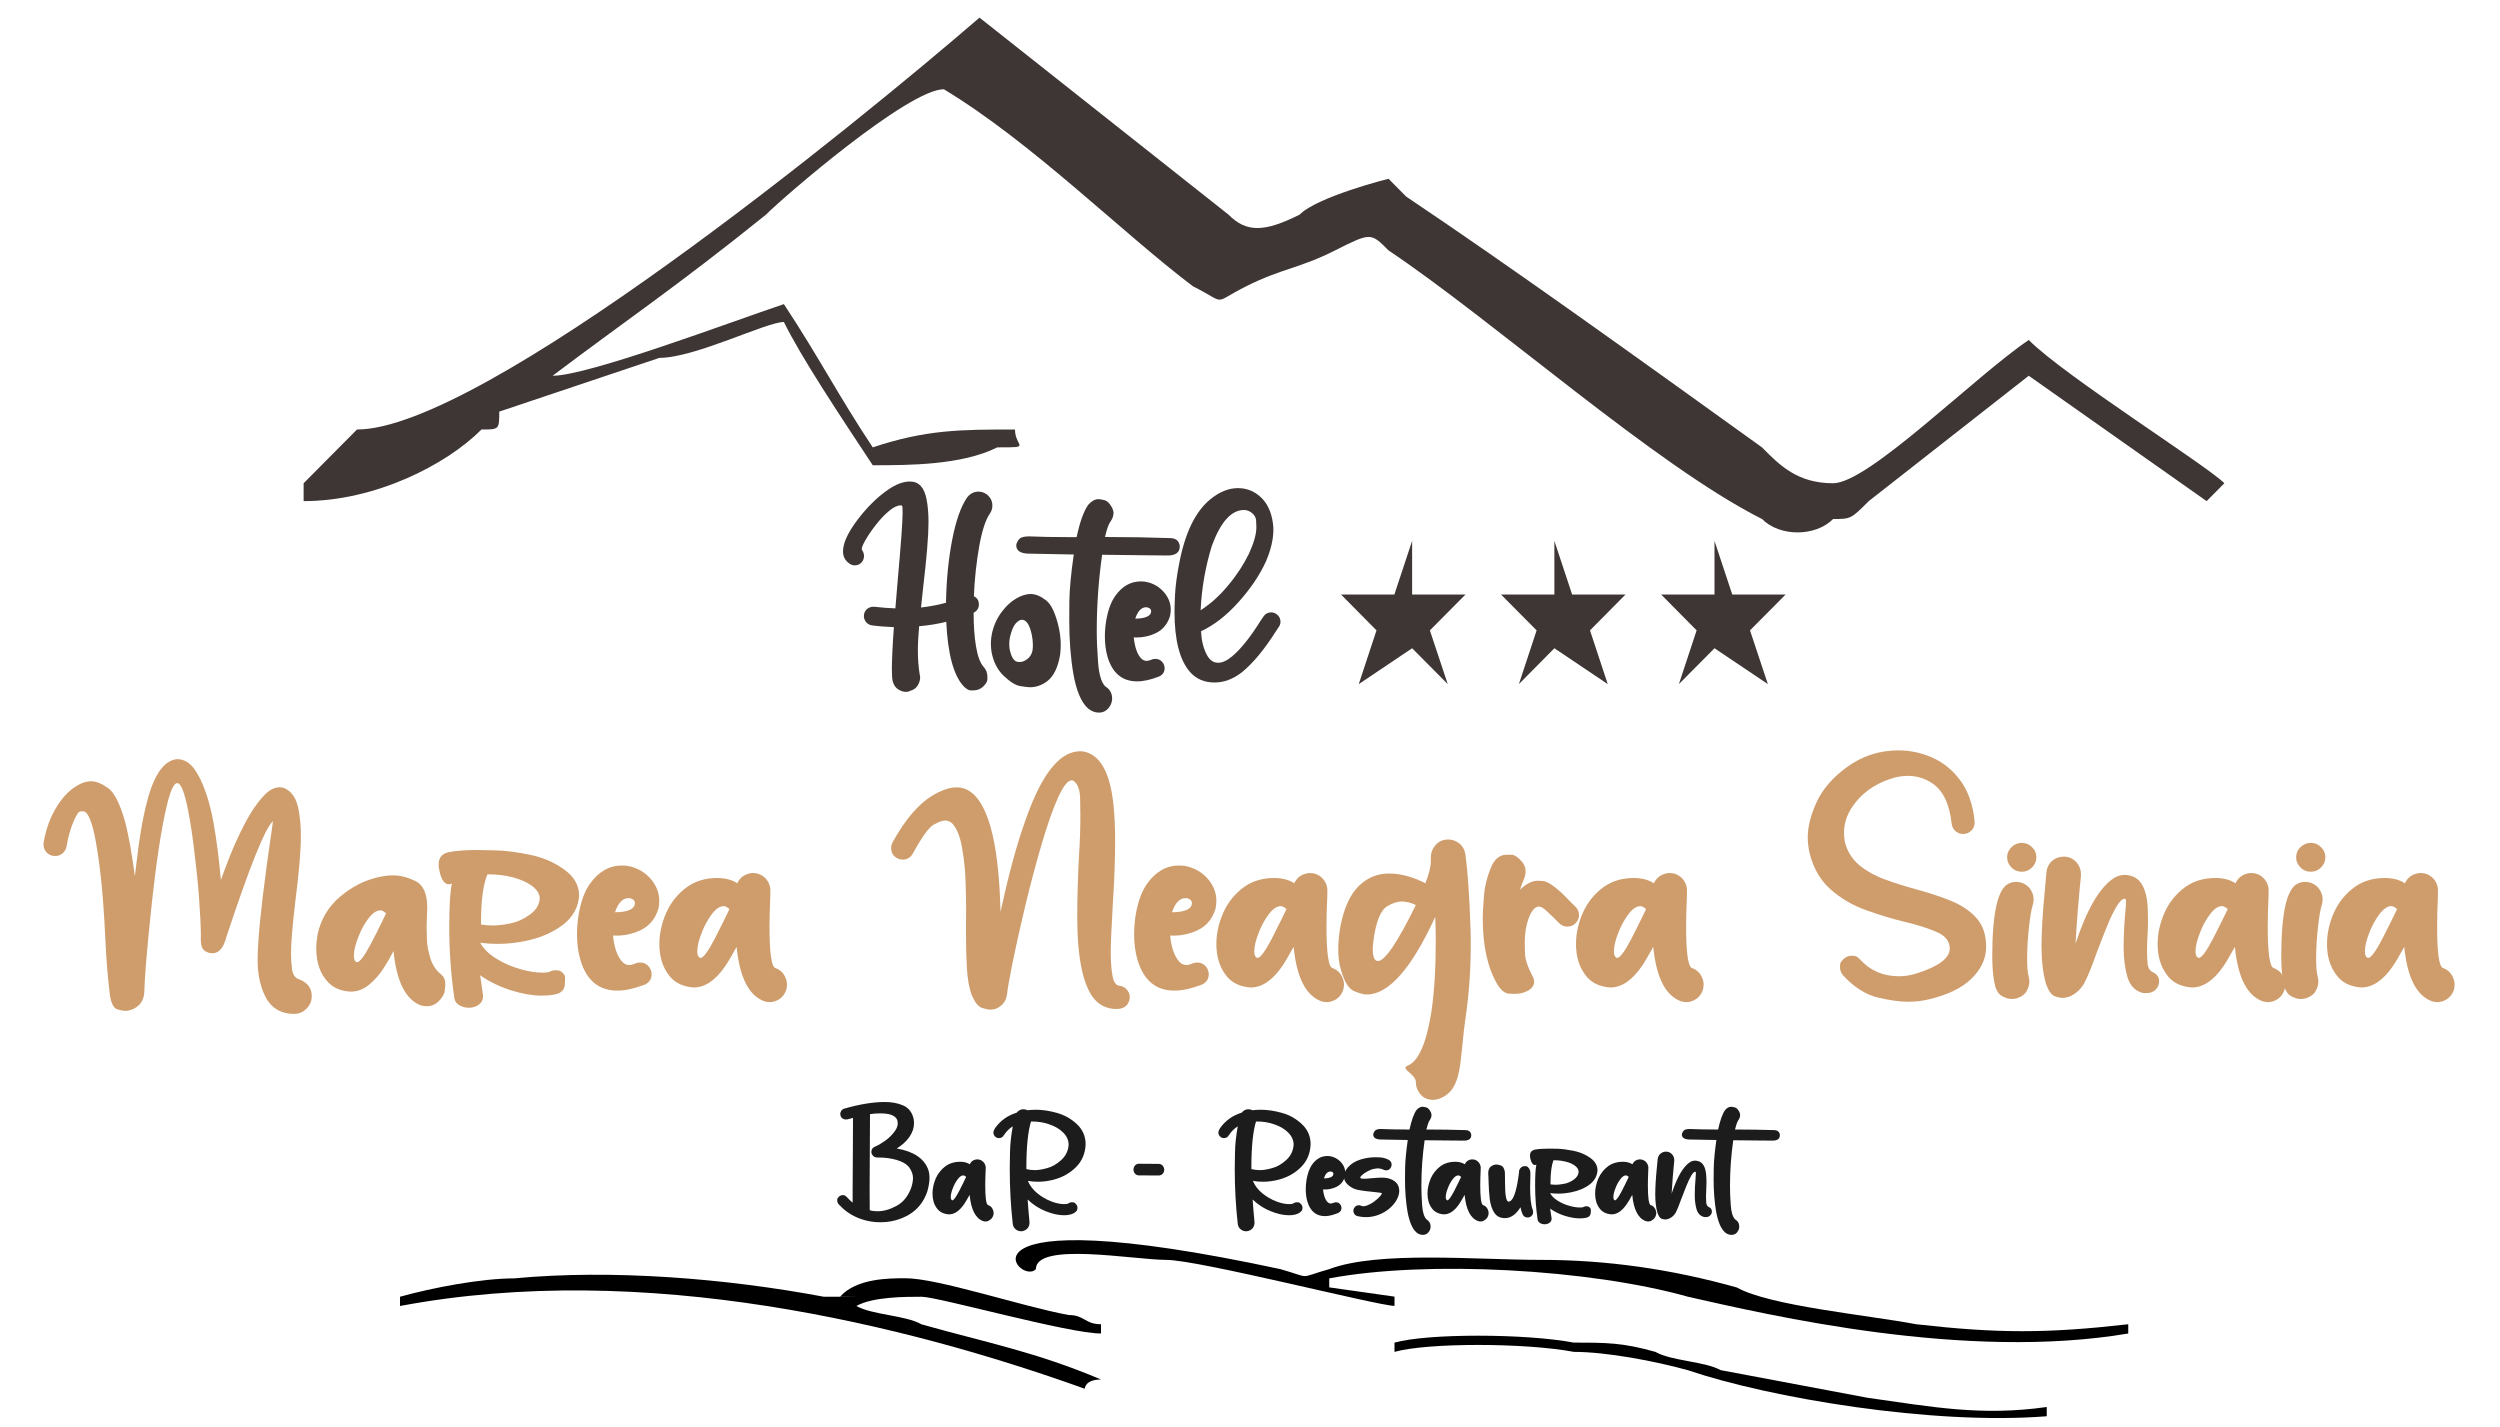 <?xml version="1.0" encoding="UTF-8"?> <svg xmlns="http://www.w3.org/2000/svg" xmlns:xlink="http://www.w3.org/1999/xlink" version="1.1" id="Layer_1" x="0px" y="0px" viewBox="0 0 2000 1141.9" xml:space="preserve"> <g> <g> <path fill="#3E3634" d="M724.8,553.5c-1.9,0-4-0.6-6.1-1.9c-2.1-1.2-3.6-3.4-4.5-6.4c-0.5-1.9-0.7-5.1-0.7-9.7 c0-7.3,0.5-18.6,1.6-33.8c-5.5-0.2-11.3-0.6-17.5-1.4c-2.1-0.3-3.7-1.3-4.9-2.8c-1-1.4-1.6-2.9-1.6-4.6c0-2.4,0.9-4.4,2.8-5.9 c1.4-1,2.9-1.6,4.6-1.6h0.9c5.9,0.7,11.6,1.1,16.9,1.3l2-23.9c2.5-28.1,3.8-45.8,3.8-53c0-3.2-0.2-5-0.6-5.4l-1.1-0.1 c-2.5,0-5.6,1.5-9.1,4.4c-3.6,3-7.1,6.7-10.7,11.3c-3.6,4.6-6.4,8.8-8.6,12.7c-1.7,3.1-2.6,5.2-2.6,6.5c0,0.3,0.1,0.6,0.2,0.8 c1.1,1.5,1.6,3.1,1.6,4.7c0,1.3-0.3,2.6-1,4c-1.6,2.4-3.7,3.6-6.5,3.6c-1.2,0-2.5-0.4-3.8-1.2c-3.7-2.4-5.5-5.7-5.5-10 c0-7.7,5.2-17.7,15.5-30.2c6.2-7.5,13-13.9,20.5-19.1c6.3-4.4,12.2-6.6,17.6-6.6c7.1,0,11.5,4.8,13.3,14.5c1,5.2,1.5,11.2,1.5,18 c0,10.7-1.4,27.9-4.2,51.6l-1.8,16.7l3.8-0.5c5.7-0.8,11.1-1.9,16.2-3.3c0.3-17.8,1.9-34.5,4.9-50.1c3-15.7,7.1-27.1,12.1-34.3 c2.5-3,5.4-4.5,8.9-4.5c2.4,0,4.6,0.7,6.7,2.2c3,2.4,4.5,5.4,4.5,9c0,2.3-0.7,4.6-2.2,6.7c-3.3,4.8-6.1,13.4-8.3,25.7 c-2.2,12.3-3.7,25.7-4.3,40.1c2.7,1.3,4,3.5,4,6.6c0,2.9-1.4,5.1-4.2,6.6c0,10.2,0.6,19.1,1.9,26.9c1.3,7.8,3.3,13.2,6,16.3 c2.1,2.3,3.1,4.9,3.1,7.7c0,0.1,0,1,0,2.5c0,1.5-1.1,3.4-3.3,5.6c-2.3,2.1-4.8,3.1-7.7,3.1c-0.1,0-1,0-2.5,0 c-1.5,0-3.4-1.2-5.6-3.4c-8-8.7-12.6-25.9-13.8-51.5c-6,1.6-13.3,2.8-21.7,3.6c-0.6,7-1,13.5-1,19.4c0,7,0.5,13.2,1.4,18.8 c0.3,1,0.4,2,0.4,2.9c0,2-0.6,4-1.9,6.2s-3.4,3.7-6.4,4.5C726.7,553.4,725.7,553.5,724.8,553.5z"></path> <path fill="#3E3634" d="M824,549.8c-1.3,0-3.9-0.3-7.7-0.9c-3.8-0.6-8.3-3.4-13.4-8.3c-5.1-4.9-8.3-11.4-9.7-19.2 c-0.3-2.1-0.5-4.3-0.5-6.3c0-3.1,0.4-6.3,1.1-9.4c1.7-7.1,5-13.4,9.7-18.8c4.7-5.5,10-9.1,15.8-10.9c1.7-0.5,3.5-0.8,5.2-0.8 c3.9,0,8,1.7,12.4,5.1s7.8,11.1,10.4,22.9c0.8,4.2,1.3,8.5,1.3,12.7c0,2.7-0.2,5.3-0.5,7.9c-1.7,10.2-5.2,17.3-10.5,21.3 C833.4,548.2,828.8,549.8,824,549.8z M816,529.6c1.8,0,3.8-0.8,5.9-2.4c2.1-1.6,3.5-3.9,4.1-6.7c0.2-1.5,0.3-3,0.3-4.6 c0-2.7-0.3-5.4-0.9-8.2c-1.7-7.9-4.3-11.9-7.9-11.9c-1.4,0-3,0.9-4.8,2.8c-1.8,1.9-3.3,5.4-4.6,10.5c-0.5,2.1-0.7,4.1-0.7,6.2 c0,1.3,0.1,2.6,0.3,3.9c1.1,5.7,3,9.1,5.6,10.1C814.3,529.5,815.1,529.6,816,529.6z"></path> <path fill="#3E3634" d="M879.1,570.1c-3,0-5.8-1.1-8.5-3.2c-5.5-4.8-9.5-14.1-11.9-27.8c-2.2-12.7-3.3-26.9-3.3-42.7 c0-1.2,0-6.5,0.1-15.8c0.1-9.3,1.3-21.6,3.5-37l-36.7-0.7c-6.2-0.3-9.3-2.5-9.3-6.6c0-1.3,0.7-2.8,2-4.6s4.1-2.6,8.1-2.6 c9.1,0.4,19.9,0.6,32.7,0.6h5.5c2.6-12.2,5.7-20.9,9.4-26c2.6-2.9,5.3-4.4,8.2-4.4c0.8,0,2.3,0.3,4.6,0.8c2.3,0.6,4.3,2.6,6.2,6.1 c0.7,1.4,1.1,2.8,1.1,4.2c0,2.2-0.8,4.6-2.5,7c-1.5,2-2.9,6.1-4.3,12.2c18.5,0,36.1,0.3,53,0.9c3.1,0.3,5.1,1.5,6.1,3.8 c0.5,1,0.7,1.9,0.7,2.8c0,4.7-3,7.1-9.1,7.3c-3.8,0-10.5-0.1-20.2-0.2c-9.7-0.1-20.7-0.3-32.8-0.4c-2.8,19.8-4.3,40.1-4.3,60.9 c0,7.7,0.4,16.3,1.1,25.6c0.7,9.3,2.6,15.6,5.6,18.7c3.7,2.3,5.6,5.5,5.6,9.8c0,1.7-0.4,3.4-1.2,5.1 C886.3,568.1,883.1,570.1,879.1,570.1z"></path> <path fill="#3E3634" d="M909.7,545.1c-11.8,0-19.7-6.5-23.6-19.4c-1.5-5.1-2.2-10.6-2.2-16.5c0-3.9,0.3-8,1-12.3 c1.4-8.5,3.8-15.2,7.2-20c5.5-7.9,12.4-11.8,20.7-11.8c1,0,2,0.1,3,0.2c6.8,1.1,12.2,4.3,16.3,9.6c3,3.9,4.5,8.2,4.5,12.8 c0,1.7-0.2,3.4-0.6,5.2c-2,6.4-5.8,10.9-11.3,13.6c-4.8,2.3-10.1,3.5-15.6,3.5l-2.1-0.1c0.8,7.7,2.7,13.3,5.8,16.7 c1.3,1.4,2.8,2.1,4.5,2.1c1.1,0,2.3-0.3,3.5-0.8c1.2-0.6,2.4-0.8,3.4-0.8c3,0,5.2,1.4,6.7,4.1c0.5,1.1,0.8,2.2,0.8,3.3 c0,3-1.4,5.2-4.2,6.6C920.7,543.8,914.8,545.1,909.7,545.1z M908.2,494.9c4.3,0,7.6-0.6,9.9-1.8c1.9-1,2.8-2.3,2.8-4.1 c0-1-0.4-1.8-1.2-2.3s-1.7-0.9-2.8-0.9C913.1,485.8,910.2,488.9,908.2,494.9z"></path> <path fill="#3E3634" d="M971.6,546c-8.1,0-14.6-2.8-19.5-8.3c-8.3-9.4-12.5-25.5-12.5-48.2c0-2.1,0.1-6.5,0.4-13.2 c0.3-6.6,1.3-14.9,3.2-24.7c4.6-24.8,12.9-42.2,25-52.1c7.3-6,14.7-9,22.1-9c7.2,0,13.3,2.5,18.5,7.4c5.1,4.9,8.3,11.7,9.5,20.5 c0.3,1.7,0.4,3.5,0.4,5.3c0,7.5-1.9,15.9-5.8,25.1c-5.1,11.3-12.5,22.2-22.1,32.9c-9.6,10.7-19.6,18.5-30,23.3 c0.4,7.4,1.9,13.7,4.7,18.9c2.2,4.2,5.2,6.3,9,6.3c3.4,0,7.1-1.7,11.3-5.2c6.9-5.8,14.5-15.3,22.8-28.6l2.2-3.2 c1.4-2.2,3.5-3.3,6.2-3.3c1.4,0,2.7,0.4,4.1,1.3c2.2,1.6,3.3,3.6,3.3,6.3c0,1.4-0.5,2.8-1.4,4.1l-2,3 c-9.6,15.2-18.9,26.3-27.7,33.4C986.3,543.3,979.2,546,971.6,546z M960.5,488.2c7.9-5.1,15.3-11.7,22.1-20 c6.9-8.2,12.3-16.6,16.5-25.1c4-8.7,6-15.8,6-21.4c0-0.3-0.1-2-0.2-5c-0.1-3-1.8-5.5-4.9-7.4c-1.5-0.8-3.1-1.3-4.8-1.3 c-10.1,0-18.7,9.5-25.7,28.6C964.3,453.4,961.3,470.6,960.5,488.2z"></path> </g> <polygon fill="#3E3634" points="1129.7,432.7 1129.7,475.6 1172.4,475.6 1143.9,504.3 1158.2,547.3 1129.7,518.6 1087,547.3 1101.2,504.3 1072.8,475.6 1115.5,475.6 "></polygon> <polygon fill="#3E3634" points="1243.5,432.7 1257.7,475.6 1300.4,475.6 1272,504.3 1286.2,547.3 1243.5,518.6 1215.1,547.3 1229.3,504.3 1200.8,475.6 1243.5,475.6 "></polygon> <polygon fill="#3E3634" points="1371.6,432.7 1385.8,475.6 1428.5,475.6 1400,504.3 1414.3,547.3 1371.6,518.6 1343.1,547.3 1357.3,504.3 1328.9,475.6 1371.6,475.6 "></polygon> </g> <g> <path fill="#CF9D6C" d="M235.4,811.1c-11.6,0-19.6-5.4-24.2-16.1c-3.4-7.7-5.1-16.7-5.1-27c0-14.5,2.4-39.7,7.3-75.7l5-35.4 c-6.3,5.6-18.7,36.4-37.2,92.4c-2.3,8.9-6,13.3-11.2,13.3c-0.7,0-1.5-0.1-2.4-0.2c-3.5-1-5.5-2.7-6.2-5.2c-0.6-1.9-0.8-3.9-0.8-6.2 l0.1-2.3c0-6.3-0.5-17.2-1.6-32.5c-0.7-9.6-2.1-22.5-4.1-38.8c-1.2-10-2.7-19.8-4.6-29.4c-2.8-14.3-5.7-21.5-8.6-21.5 c-2.6,0-5.3,5.5-8,16.6c-4.6,18.5-8.9,46.8-12.9,84.8c-3.4,32.1-5.2,54.2-5.5,66.3c-0.3,5-2.5,9-6.5,11.7c-2.9,1.9-5.9,2.8-8.8,2.8 c-1.3,0-3.4-0.4-6.2-1.2c-2.8-0.8-4.8-4.4-5.9-10.9c-1.7-13.5-3-29-3.8-46.5c-1.6-35.6-4.6-63.8-9.1-84.6 c-2.7-10.9-5.5-16.4-8.4-16.4h-2.3c-1.5,0-3.5,3-5.9,8.9c-2.4,5.9-4.2,12.3-5.2,19c-0.5,2.6-1.7,4.6-3.8,6.1 c-1.5,1.1-3.3,1.7-5.2,1.7c-3.4,0-6-1.3-7.8-3.8c-1.1-1.6-1.7-3.5-1.7-5.5l0.1-1.5c1.9-11.1,5.5-20.8,10.9-29.3 c5.4-8.5,11.5-14.3,18.5-17.6c2.9-1.4,5.8-2.1,8.6-2.1c3.9,0,8.4,1.8,13.5,5.4c5.1,3.6,9.8,12.9,13.9,27.8 c2.7,10.6,5.2,24.8,7.6,42.7l1-8.3c2.3-20.8,5.2-38.1,8.9-52c5.6-21.3,13.6-32.4,24-33.3c5.5,0.1,10.1,2.8,13.9,8.2 c6.6,9.5,11.7,23.9,15.2,43.1c2.4,13.8,4.4,29,5.8,45.4c1.5-4.3,3.9-10.7,7.3-19.3s7.4-17.3,12.1-26.3c4.7-9,9.7-16.3,15-21.9 c4.2-4.5,8.4-6.7,12.6-6.7c1,0,2.1,0.2,3.3,0.5c6.2,2.4,10.2,8.3,11.9,17.6c1.2,6.2,1.8,13.2,1.8,21c0,11.8-1.5,29.1-4.4,51.9 c-2.3,19.7-3.5,33.7-3.5,42.1c0,3.7,0.3,7.8,0.8,12.3c0.6,4.4,2.4,7.2,5.6,8.2c6.8,2.6,10.2,7.1,10.2,13.5c0,3.9-1.4,7.2-4.1,9.9 C242.5,809.7,239.2,811.1,235.4,811.1z"></path> <path fill="#CF9D6C" d="M341.6,805c-1.5,0-3-0.2-4.7-0.6c-12.4-4.6-19.7-19.2-22.1-43.6c-2.2,4.4-4.9,9.1-8.2,14.2 c-3.3,5-7.2,9.4-11.5,12.9c-4.4,3.6-9.3,5.4-14.7,5.4c-7.5-0.4-13.5-2.9-17.8-7.4c-6.4-6.6-9.6-15.7-9.6-27.2 c0-3.7,0.4-7.4,1.1-11.4c2.7-12.1,8.7-22.1,17.9-29.9c9.2-7.8,19.2-13,30-15.5c4.4-1.1,8.6-1.6,12.6-1.6c5.6,0,11.5,1.5,17.7,4.5 c6.2,3,9.4,9.9,9.5,20.7c-0.2,4.7-0.4,9.8-0.5,15.3c0,2.4,0.1,5.9,0.2,10.4c0.1,4.5,1,9.5,2.7,15.1c1.7,5.6,4.6,10.1,8.9,13.4 c2.1,1.8,3.2,4.4,3.2,7.7c0,0.8-0.2,2.6-0.5,5.3s-2.2,5.7-5.5,9C347.8,803.8,344.9,805,341.6,805z M285.7,769.8 c0.9,0,2.2-1.1,4-3.3c3-3.5,9-14.6,17.9-33.2l1.3-2.7l-1.1-0.7c-1.2-1.1-2.3-1.6-3.4-1.6c-3.3,0-6.6,2.3-9.9,6.8 c-2.9,3.9-5.4,8.4-7.4,13.4c-2.7,6.5-4,11.9-4,16.1C283.1,767.7,284,769.4,285.7,769.8z M376.1,806.2h-1.2c-2.7,0-5.1-0.7-7.4-2 c-2.3-1.3-3.6-3.2-4-5.7c-2.7-18.3-4.1-37.2-4.1-56.8c0-17.1,0.7-28.7,2.1-34.9c-0.9,0.4-1.7,0.6-2.5,0.6c-3.4,0-5.9-3.5-7.4-10.5 c-0.5-2-0.7-3.7-0.7-5.4c0-5.4,2.7-8.6,8.2-9.8c5.5-1.1,13.1-1.7,22.9-1.7c2.2,0,7.2,0.1,14.9,0.3c7.8,0.2,16.8,1.4,27,3.5 c10.3,2.1,19.4,6,27.3,11.7c8,5.7,12,12.6,12.1,20.9c-0.6,9.5-5,17.4-13.2,23.6c-8.2,6.2-18.3,10.5-30.4,12.9 c-7.3,1.5-14.5,2.2-21.7,2.2c-4.6,0-9.2-0.3-13.8-0.9c2.5,4.7,6.7,8.9,12.7,12.6c5.9,3.7,12.5,6.6,19.7,8.6 c6.3,1.8,12.1,2.7,17.5,2.7c2.7,0,4.6-0.2,5.6-0.7c1.5-0.8,3-1.2,4.6-1.2c0.4,0,1.2,0.1,2.4,0.2c1.2,0.1,2.4,0.8,3.6,2 c1.2,1.2,1.8,2.4,1.8,3.7c0,0.2-0.1,1.9-0.2,5.1c-0.1,3.1-1.5,5.5-4.1,7c-2.6,1.5-7.5,2.3-14.6,2.3c-7.2,0-15.3-1.4-24.2-4.2 c-9-2.8-17.3-6.8-24.9-12.1l2.4,16.4c0,2.7-0.9,4.9-2.7,6.5C381.8,804.9,379.3,805.9,376.1,806.2z M394.2,740.4 c3.7,0,8.3-0.5,13.8-1.6s10.7-3.4,15.6-6.9c5-3.5,7.7-7.8,8.2-12.8c0-3.8-2-7.2-6.1-10.3c-4-3-9.3-5.3-15.6-7 c-6.1-1.5-12.3-2.3-18.7-2.3h-1.5c-3.4,8.3-5.1,21.1-5.1,38.5v1.6C387.9,740.1,391,740.4,394.2,740.4z"></path> <path fill="#CF9D6C" d="M493.9,792.5c-14.8,0-24.6-8.1-29.5-24.3c-1.9-6.3-2.8-13.2-2.8-20.6c0-4.9,0.4-10,1.2-15.4 c1.8-10.7,4.8-19,9-25c6.9-9.8,15.5-14.8,25.8-14.8c1.3,0,2.5,0.1,3.8,0.2c8.5,1.4,15.3,5.4,20.4,12c3.7,4.9,5.6,10.2,5.6,16 c0,2.1-0.2,4.3-0.7,6.5c-2.5,8-7.2,13.6-14.1,17c-6.1,2.9-12.6,4.4-19.5,4.4l-2.7-0.1c1,9.7,3.4,16.6,7.3,20.9 c1.6,1.8,3.5,2.7,5.6,2.7c1.4,0,2.8-0.3,4.4-1c1.5-0.7,2.9-1,4.2-1c3.7,0,6.5,1.7,8.4,5.1c0.6,1.4,1,2.8,1,4.2 c0,3.7-1.7,6.5-5.2,8.3C507.7,790.8,500.3,792.5,493.9,792.5z M492,729.8c5.3,0,9.5-0.7,12.4-2.2c2.3-1.2,3.5-2.9,3.5-5.1 c0-1.2-0.5-2.2-1.5-2.9c-1-0.7-2.1-1.1-3.5-1.1C498.2,718.4,494.6,722.2,492,729.8z"></path> <path fill="#CF9D6C" d="M615.9,801.7c-1.5,0-3-0.2-4.5-0.7c-12.4-4.6-19.7-19.1-22.1-43.5c-4,7.2-7,12.4-9.1,15.4 c-7.8,11.4-16.3,17.1-25.3,17.1c-9.1-0.7-15.8-4.1-20.2-10.4c-4.8-6.5-7.2-14.6-7.2-24.3c0-8.4,1.8-16.8,5.5-25.1 c3.7-8.4,9.3-15.3,16.9-20.8c6.6-4.6,14.5-7,23.8-7c6.5,0,11.8,1.4,16.1,4.2c2.3-4.9,6.3-7.6,12-8.2h0.4c3.7,0,6.9,1.2,9.6,3.7 c2.7,2.5,4.2,5.7,4.5,9.6l-0.1,6.2c-0.4,8.6-0.6,16.5-0.6,23.6c0,20.3,1.5,31.2,4.4,32.8c3.7,1.3,6.4,3.6,8,7c1,2,1.6,4.2,1.6,6.3 c0,1.4-0.2,2.8-0.6,4.3c-1.3,3.7-3.6,6.5-6.9,8.2C620.1,801.1,618,801.7,615.9,801.7z M560.3,766.4c2.3,0,6.1-5.1,11.5-15.4 c6.1-12,10-19.9,11.8-23.8c-0.4-0.2-0.7-0.5-1-0.7c-1.4-1.1-2.6-1.6-3.6-1.6c-3.2,0-6.5,2.3-9.8,6.8c-2.9,3.9-5.4,8.4-7.4,13.4 c-2.7,6.5-4,11.9-4,16.1c0,2.6,0.7,4.3,2.1,5L560.3,766.4z"></path> <path fill="#CF9D6C" d="M792.4,807.7c-1.5,0-3.7-0.4-6.6-1.3c-3-0.9-5.7-4.2-8.2-9.8c-2.3-5.9-3.6-13.3-4.1-22.5 c-0.5-8-0.7-16.7-0.7-26.1v-11.2l0.1-8.3c0-5.8-0.1-13.1-0.4-22c-0.2-8.9-1.1-18-2.7-27.3c-1.5-9.4-4.1-16-7.6-20 c-1.7-1.9-3.8-2.8-6.2-2.8c-2,0-5,1.1-9,3.3c-4,2.2-9.5,9.9-16.7,23.1c-1.9,3.3-4.6,4.9-8.1,4.9c-1.5,0-3-0.4-4.5-1.1 c-3.2-1.9-4.8-4.6-4.8-8.3c0-1.5,0.4-2.9,1.1-4.4c10-18,20.4-30.3,31.2-37c7.5-4.6,14.2-7,20-7c2.5,0,4.8,0.4,7,1.2 c17.4,7.2,26.8,39.9,28.2,98.3l1.7-7.4c6.5-29.5,13.7-54.6,21.7-75.1c11.9-30.6,25.3-45.9,40.4-45.9h1.3 c14.1,1.8,22.5,16.1,25.3,43c0.9,9.1,1.3,18.7,1.3,28.8c0,14.5-0.6,31.7-1.9,51.5c-1.1,18.5-1.6,30.9-1.6,37.4 c0,7.1,0.4,13.2,1.3,18.4c0.8,5.2,2.7,8.1,5.5,8.5c2.3,0.2,4.2,1.1,5.7,2.7c1.8,1.9,2.7,4,2.7,6.3c0,2.4-0.8,4.6-2.3,6.5 c-1.9,2-4.6,3.1-8.1,3.1c-8.5,0-15.1-3.5-19.8-10.4c-7.8-11.6-11.8-32.6-11.8-62.7c0-14.2,0.4-30.1,1.3-47.5 c0.8-12.8,1.2-24,1.2-33.8c0-2.4-0.1-7.1-0.2-13.9s-1.8-11.6-5.2-14.2c-0.6-0.2-1.1-0.4-1.6-0.4c-3.1,0-6.6,4.5-10.7,13.4 c-4.1,9-8.5,21.4-13.2,37.4c-4.7,16-9.1,32.5-13.2,49.6c-4.1,17.1-7.4,32.1-10.1,45.2c-2.6,13-4.1,21.4-4.4,25 c-0.6,5-2.8,8.5-6.4,10.7C797.3,807,794.9,807.7,792.4,807.7z"></path> <path fill="#CF9D6C" d="M939.6,792.5c-14.8,0-24.6-8.1-29.5-24.3c-1.9-6.3-2.8-13.2-2.8-20.6c0-4.9,0.4-10,1.2-15.4 c1.8-10.7,4.8-19,9-25c6.9-9.8,15.5-14.8,25.8-14.8c1.3,0,2.5,0.1,3.8,0.2c8.5,1.4,15.3,5.4,20.4,12c3.7,4.9,5.6,10.2,5.6,16 c0,2.1-0.2,4.3-0.7,6.5c-2.5,8-7.2,13.6-14.1,17c-6.1,2.9-12.6,4.4-19.5,4.4l-2.7-0.1c1,9.7,3.4,16.6,7.3,20.9 c1.6,1.8,3.5,2.7,5.6,2.7c1.4,0,2.8-0.3,4.4-1c1.5-0.7,2.9-1,4.2-1c3.7,0,6.5,1.7,8.4,5.1c0.6,1.4,1,2.8,1,4.2 c0,3.7-1.7,6.5-5.2,8.3C953.3,790.8,946,792.5,939.6,792.5z M937.6,729.8c5.3,0,9.5-0.7,12.4-2.2c2.3-1.2,3.5-2.9,3.5-5.1 c0-1.2-0.5-2.2-1.5-2.9s-2.1-1.1-3.5-1.1C943.9,718.4,940.2,722.2,937.6,729.8z"></path> <path fill="#CF9D6C" d="M1061.5,801.7c-1.5,0-3-0.2-4.5-0.7c-12.4-4.6-19.7-19.1-22.1-43.5c-4,7.2-7,12.4-9.1,15.4 c-7.8,11.4-16.3,17.1-25.3,17.1c-9.1-0.7-15.8-4.1-20.2-10.4c-4.8-6.5-7.2-14.6-7.2-24.3c0-8.4,1.8-16.8,5.5-25.1 c3.7-8.4,9.3-15.3,16.9-20.8c6.6-4.6,14.5-7,23.8-7c6.5,0,11.8,1.4,16.1,4.2c2.3-4.9,6.3-7.6,12-8.2h0.4c3.7,0,6.9,1.2,9.6,3.7 c2.7,2.5,4.2,5.7,4.5,9.6l-0.1,6.2c-0.4,8.6-0.6,16.5-0.6,23.6c0,20.3,1.5,31.2,4.4,32.8c3.7,1.3,6.4,3.6,8,7c1,2,1.6,4.2,1.6,6.3 c0,1.4-0.2,2.8-0.6,4.3c-1.3,3.7-3.6,6.5-6.9,8.2C1065.7,801.1,1063.6,801.7,1061.5,801.7z M1005.9,766.4c2.3,0,6.1-5.1,11.5-15.4 c6.1-12,10-19.9,11.8-23.8c-0.4-0.2-0.7-0.5-1-0.7c-1.4-1.1-2.6-1.6-3.6-1.6c-3.2,0-6.5,2.3-9.8,6.8c-2.9,3.9-5.4,8.4-7.4,13.4 c-2.7,6.5-4,11.9-4,16.1c0,2.6,0.7,4.3,2.1,5L1005.9,766.4z"></path> <path fill="#CF9D6C" d="M1146.5,879.9c-6.2,0-10.5-3.1-13-9.3c-0.6-1.7-0.8-3.3-0.8-4.9c0-6.4-12.9-10.8-6.7-13.1 c8.8-3.5,15.2-18.1,19.2-43.7c2.3-16,3.4-34.3,3.4-54.9c0-6.9-0.1-13.8-0.4-20.5c-19,41.4-37.3,62.1-54.8,62.1 c-2.4,0-5.8-0.9-10.1-2.7c-4.3-1.8-7.8-7.4-10.5-16.8c-1.5-4.9-2.2-10.4-2.2-16.6c0-5.9,0.6-12.3,1.9-19.3 c2.9-14.4,7.8-24.9,14.6-31.5c6.8-6.6,14.9-9.9,24.1-9.9s18.9,2.6,29.1,7.8c2.9-7.4,4.4-13.4,4.4-18.1v-2.8c0-3.3,1-6.3,3.2-9 c2.6-3.4,6.2-5.1,10.8-5.1c3.2,0,6.1,1.1,8.8,3.2c2.7,2.2,4.3,5.2,4.9,9.1c1.9,14.7,3.2,34.2,4,58.5c0.2,4.5,0.2,8.9,0.2,13.3 c0,19.5-1.3,38.7-4,57.5c-5.4,36.4-1.8,58.3-21.2,65.8C1149.8,879.6,1148.1,879.9,1146.5,879.9z M1102.4,768.8 c5.5,0,15.6-14.9,30.3-44.8c-4.1-1.9-7.9-2.8-11.4-2.8c-3.4,0-7.3,1.3-11.6,3.8c-4.3,2.6-7.6,9.4-9.8,20.4 c-1.1,6-1.7,10.9-1.7,14.6C1098.4,766,1099.7,768.8,1102.4,768.8z"></path> <path fill="#CF9D6C" d="M1211.6,795.1c-0.3,0-1.9-0.1-4.6-0.2c-2.7-0.1-5.7-2.3-8.7-6.7c-8.1-13.3-12.1-31.2-12.1-53.5 c0-4.2,0.3-10.2,1-18.2c0.6-8,2.8-16.2,6.5-24.6c2.8-5.4,6.7-8.1,11.5-8.1h3.9c2.5,0,5.3,1.9,8.5,5.6c1.9,2.3,2.9,4.8,2.9,7.7 c0,2-0.5,4.2-1.5,6.6c-1.2,2.6-2.2,5.3-3,8.1c4.8-4.8,9.6-7.2,14.2-7.2c0.2,0,1.6,0.1,4.2,0.2c2.5,0.2,6,2.1,10.5,5.7 c3,2.4,5.8,5,8.4,7.8c2.1,2.3,4.3,4.4,6.5,6.5c2.3,2,3.4,4.5,3.4,7.3c0,2.1-0.7,4.1-2.2,5.9c-1.9,2.2-4.3,3.3-7.2,3.3 c-2.1,0-4-0.7-5.8-2.2c-1.2-1.1-2.7-2.5-4.5-4.4c-2.2-2.2-4.4-4.3-6.5-6.2c-2.2-2-4-3.1-5.6-3.3c-3.3,0-6.1,3.1-8.4,9.2 c-2.1,5.6-3.2,12.2-3.2,19.9c0,0.8,0.1,3.6,0.2,8.4c0.1,4.8,2.3,11.2,6.5,19.2c0.6,1.3,0.8,2.5,0.8,3.7c0,2.3-1.2,4.3-3.5,6 C1220.5,793.9,1216.4,795.1,1211.6,795.1z"></path> <path fill="#CF9D6C" d="M1349.2,801.7c-1.5,0-3-0.2-4.5-0.7c-12.4-4.6-19.7-19.1-22.1-43.5c-4,7.2-7,12.4-9.1,15.4 c-7.8,11.4-16.3,17.1-25.3,17.1c-9.1-0.7-15.8-4.1-20.2-10.4c-4.8-6.5-7.2-14.6-7.2-24.3c0-8.4,1.8-16.8,5.5-25.1 c3.7-8.4,9.3-15.3,16.9-20.8c6.6-4.6,14.5-7,23.8-7c6.5,0,11.8,1.4,16.1,4.2c2.3-4.9,6.3-7.6,12-8.2h0.4c3.7,0,6.9,1.2,9.6,3.7 c2.7,2.5,4.2,5.7,4.5,9.6l-0.1,6.2c-0.4,8.6-0.6,16.5-0.6,23.6c0,20.3,1.5,31.2,4.4,32.8c3.7,1.3,6.4,3.6,8,7c1,2,1.6,4.2,1.6,6.3 c0,1.4-0.2,2.8-0.6,4.3c-1.3,3.7-3.6,6.5-6.9,8.2C1353.4,801.1,1351.3,801.7,1349.2,801.7z M1293.6,766.4c2.3,0,6.1-5.1,11.5-15.4 c6.1-12,10-19.9,11.8-23.8c-0.4-0.2-0.7-0.5-1-0.7c-1.4-1.1-2.6-1.6-3.6-1.6c-3.2,0-6.5,2.3-9.8,6.8c-2.9,3.9-5.4,8.4-7.4,13.4 c-2.7,6.5-4,11.9-4,16.1c0,2.6,0.7,4.3,2.1,5L1293.6,766.4z"></path> <path fill="#CF9D6C" d="M1526.2,801.4c-6.6,0-14.8-1.2-24.4-3.5c-9.6-2.4-18.8-8.3-27.5-17.8c-1.5-1.9-2.3-3.9-2.3-6.1 c0-0.2,0-0.9,0.1-2.3c0-1.4,1-2.9,2.9-4.6c1.9-1.7,3.9-2.5,6.1-2.5c0.2,0,0.9,0,2.3,0.1c1.4,0.1,2.9,1.1,4.7,2.9 c8.2,9,18.5,13.4,31.2,13.4c4.4,0,8.8-0.7,13.2-2c18.2-5.7,27.3-12.4,27.3-20.1c0-5.8-3.4-10.2-10.2-13.2c-6.8-3-15.5-5.8-26.2-8.3 c-10-2.4-20.3-5.6-30.7-9.3c-10.5-3.8-19.8-9.2-28-16.4c-8.2-7.1-13.9-16.8-17-29.1c-1-4.3-1.5-8.6-1.5-12.8c0-8.5,2.4-18,7.2-28.3 c4.8-10.3,12.8-19.6,24.1-27.8c12.4-9,26.1-13.4,41.1-13.4c9.4,0,18.5,1.9,27.3,5.8c8.8,3.9,16.4,10.1,22.6,18.6 c6.2,8.5,9.9,19.3,11.2,32.4v0.7c0,2.4-0.7,4.4-2.2,6.2c-1.9,2.1-4.2,3.2-7,3.2c-2.3,0-4.3-0.8-6.1-2.3c-1.8-1.5-2.8-3.6-3.1-6.2 c-1.7-15.6-6.9-26.3-15.5-32.1c-6-3.9-12.4-5.9-19.4-5.9c-3.2,0-6.6,0.4-10.1,1.2c-13.6,3.7-24.3,10.4-32.1,20.3 c-6,7.6-9,15.5-9,23.9c0,2.6,0.3,5.2,0.8,7.9c2,7.5,5.9,13.5,11.5,18.2c5.7,4.6,12.4,8.4,20.3,11.3c7.9,2.9,16.1,5.5,24.8,7.9 c9.9,2.6,19.1,5.6,27.8,9.1c8.7,3.5,15.7,8.2,21,14.2c5,5.7,7.5,13.3,7.5,22.9c0,9.3-4,17.8-11.9,25.5 c-7.6,7.3-18.7,12.7-33.2,16.2C1538,800.8,1532.1,801.4,1526.2,801.4z"></path> <path fill="#CF9D6C" d="M1609.4,799.2c-2.3,0-4.7-0.7-7.4-2.1c-2.7-1.4-4.6-4-5.8-7.9c-1.6-6.3-2.4-14.3-2.4-23.9 c0-34.5,4.3-54,12.9-58.3c1.9-1,4-1.5,6.1-1.5c1.5,0,3.1,0.2,4.6,0.7c3.7,1.4,6.4,3.7,8,7.1c1,2,1.5,4,1.5,6.1c0,1.5-0.2,3-0.7,4.6 c-1.1,3.6-2.1,9.2-2.9,16.8c-1.1,9.4-1.6,18.2-1.6,26.4c0,6.1,0.4,10.7,1.2,13.9c0.4,1.5,0.6,2.9,0.6,4.3c0,2.2-0.7,4.6-2.1,7.3 c-1.4,2.7-4,4.6-7.7,5.9C1612.1,799,1610.8,799.2,1609.4,799.2z M1617.4,697.4c-3.2,0-5.9-1.1-8.2-3.4c-2.3-2.3-3.5-5-3.5-8.2 s1.2-5.9,3.5-8.1c2.3-2.2,5-3.4,8.2-3.4c3.2,0,5.9,1.1,8.2,3.4c2.3,2.2,3.5,4.9,3.5,8.1s-1.2,5.9-3.5,8.2 C1623.3,696.3,1620.5,697.4,1617.4,697.4z"></path> <path fill="#CF9D6C" d="M1650,798.3c-1.5,0-3.6-0.4-6.2-1.3c-2.6-0.9-5-4.3-7.1-10.1c-2.3-8.3-3.5-18.3-3.5-29.9 c0-11.8,0.9-26.9,2.7-45.2c0.5-4.9,0.9-9.3,1.2-13.4c0.3-4,1.8-7.2,4.5-9.6c2.7-2.4,5.9-3.5,9.5-3.5c4,0,7.5,1.6,10.3,4.8 c2.3,2.7,3.4,5.9,3.4,9.5v0.7c-1.9,18.2-3.3,36.5-4.4,54.7c9.1-27.7,19.4-45.2,30.7-52.5c2.7-1.7,5.6-2.6,8.5-2.6 c2.6,0,5.2,0.6,7.9,1.8c7,3.7,10.6,13.1,10.8,28l0.1,6.5c0,4.2-0.1,8.4-0.4,12.6c-0.2,4.2-0.4,7.9-0.4,11.4c0,2.8,0.1,6.1,0.4,9.9 c0.2,3.8,1.6,6.3,4.1,7.6c3.5,1.5,5.2,4,5.2,7.4c0,2.6-1,4.9-3,6.8c-1.8,1.7-4.2,2.6-7.3,2.6l-2.5-0.1c-6.3-1.4-10.5-5.8-12.7-13.2 c-1.9-6.9-2.9-14.6-2.9-23.1c0-8.7,0.4-17.6,1.2-26.7c0.5-4.2,0.7-7.4,0.7-9.5c0-1.6-0.1-2.5-0.4-2.7c-0.2-0.2-0.4-0.2-0.6-0.2 c-1.9,0-4.2,2.1-6.7,6.4c-2.5,4.3-5.2,9.8-7.9,16.7c-2.8,6.9-5.5,13.8-8.1,20.8c-4.1,11.6-7.5,19.7-10.1,24.4 c-2.6,4.2-5.9,7.2-9.9,9.3C1654.7,797.7,1652.3,798.3,1650,798.3z"></path> <path fill="#CF9D6C" d="M1814.5,801.7c-1.5,0-3-0.2-4.5-0.7c-12.4-4.6-19.7-19.1-22.1-43.5c-4,7.2-7,12.4-9.1,15.4 c-7.8,11.4-16.3,17.1-25.3,17.1c-9.1-0.7-15.8-4.1-20.2-10.4c-4.8-6.5-7.2-14.6-7.2-24.3c0-8.4,1.8-16.8,5.5-25.1 c3.7-8.4,9.3-15.3,16.9-20.8c6.6-4.6,14.5-7,23.8-7c6.5,0,11.8,1.4,16.1,4.2c2.3-4.9,6.3-7.6,12-8.2h0.4c3.7,0,6.9,1.2,9.6,3.7 c2.7,2.5,4.2,5.7,4.5,9.6l-0.1,6.2c-0.4,8.6-0.6,16.5-0.6,23.6c0,20.3,1.5,31.2,4.4,32.8c3.7,1.3,6.4,3.6,8,7c1,2,1.6,4.2,1.6,6.3 c0,1.4-0.2,2.8-0.6,4.3c-1.3,3.7-3.6,6.5-6.9,8.2C1818.7,801.1,1816.6,801.7,1814.5,801.7z M1758.9,766.4c2.3,0,6.1-5.1,11.5-15.4 c6.1-12,10-19.9,11.8-23.8c-0.4-0.2-0.7-0.5-1-0.7c-1.4-1.1-2.6-1.6-3.6-1.6c-3.2,0-6.5,2.3-9.8,6.8c-2.9,3.9-5.4,8.4-7.4,13.4 c-2.7,6.5-4,11.9-4,16.1c0,2.6,0.7,4.3,2.1,5L1758.9,766.4z"></path> <path fill="#CF9D6C" d="M1840.6,799.2c-2.3,0-4.7-0.7-7.4-2.1c-2.7-1.4-4.6-4-5.8-7.9c-1.6-6.3-2.4-14.3-2.4-23.9 c0-34.5,4.3-54,12.9-58.3c1.9-1,4-1.5,6.1-1.5c1.5,0,3.1,0.2,4.6,0.7c3.7,1.4,6.4,3.7,8,7.1c1,2,1.5,4,1.5,6.1c0,1.5-0.2,3-0.7,4.6 c-1.1,3.6-2.1,9.2-2.9,16.8c-1.1,9.4-1.6,18.2-1.6,26.4c0,6.1,0.4,10.7,1.2,13.9c0.4,1.5,0.6,2.9,0.6,4.3c0,2.2-0.7,4.6-2.1,7.3 c-1.4,2.7-4,4.6-7.7,5.9C1843.3,799,1842,799.2,1840.6,799.2z M1848.6,697.4c-3.2,0-5.9-1.1-8.2-3.4c-2.3-2.3-3.5-5-3.5-8.2 s1.2-5.9,3.5-8.1c2.3-2.2,5-3.4,8.2-3.4c3.2,0,5.9,1.1,8.2,3.4c2.3,2.2,3.5,4.9,3.5,8.1s-1.2,5.9-3.5,8.2 C1854.5,696.3,1851.7,697.4,1848.6,697.4z"></path> <path fill="#CF9D6C" d="M1950,801.7c-1.5,0-3-0.2-4.5-0.7c-12.4-4.6-19.7-19.1-22.1-43.5c-4,7.2-7,12.4-9.1,15.4 c-7.8,11.4-16.3,17.1-25.3,17.1c-9.1-0.7-15.8-4.1-20.2-10.4c-4.8-6.5-7.2-14.6-7.2-24.3c0-8.4,1.8-16.8,5.5-25.1 c3.7-8.4,9.3-15.3,16.9-20.8c6.6-4.6,14.5-7,23.8-7c6.5,0,11.8,1.4,16.1,4.2c2.3-4.9,6.3-7.6,12-8.2h0.4c3.7,0,6.9,1.2,9.6,3.7 c2.7,2.5,4.2,5.7,4.5,9.6l-0.1,6.2c-0.4,8.6-0.6,16.5-0.6,23.6c0,20.3,1.5,31.2,4.4,32.8c3.7,1.3,6.4,3.6,8,7c1,2,1.6,4.2,1.6,6.3 c0,1.4-0.2,2.8-0.6,4.3c-1.3,3.7-3.6,6.5-6.9,8.2C1954.2,801.1,1952.2,801.7,1950,801.7z M1894.4,766.4c2.3,0,6.1-5.1,11.5-15.4 c6.1-12,10-19.9,11.8-23.8c-0.4-0.2-0.7-0.5-1-0.7c-1.4-1.1-2.6-1.6-3.6-1.6c-3.2,0-6.5,2.3-9.8,6.8c-2.9,3.9-5.4,8.4-7.4,13.4 c-2.7,6.5-4,11.9-4,16.1c0,2.6,0.7,4.3,2.1,5L1894.4,766.4z"></path> </g> <g> <path fill="#1C1C1C" d="M704.3,977.8c-6.6,0-12.8-1.3-18.6-3.8c-5.6-2.4-10.5-5.9-14.7-10.5c-0.8-0.9-1.2-1.9-1.2-2.9 c0-0.1,0-0.5,0-1.1c0-0.6,0.5-1.4,1.4-2.2c0.9-0.8,1.9-1.2,3-1.2c0.1,0,0.4,0,1,0.1c0.6,0,1.3,0.5,2.2,1.4c1.5,1.7,3.1,3.2,4.7,4.5 v-8.7c0-11.6,0.1-23.2,0.2-34.7v-0.5c0.1-7,0.1-15,0.1-23.9c-2,0.5-3.5,0.9-4.5,1.2c-0.4,0.1-0.8,0.1-1.2,0.1 c-0.8,0-1.6-0.2-2.5-0.7c-0.9-0.5-1.5-1.3-1.8-2.5c-0.1-0.4-0.2-0.8-0.2-1.2c0-0.7,0.2-1.5,0.7-2.4c0.5-0.9,1.3-1.5,2.5-1.9 c12.5-3.6,23.3-5.3,32.6-5.3c5.4,0,10.2,0.9,14.4,2.7c4.3,1.8,7.1,5.3,8.4,10.3c0.3,1.4,0.4,2.8,0.4,4.1c0,3.6-1.2,7.1-3.5,10.6 c-2.4,3.5-5.8,6.7-10.3,9.5c13.3,2.3,21.6,7.8,25,16.4c0.8,2.1,1.2,4.5,1.2,7.1c0,3.2-0.6,6.7-1.7,10.7c-2.8,8.4-7.8,14.7-15,18.9 C720.3,975.7,712.7,977.8,704.3,977.8z M702.1,969c4.9,0,10-1.5,15.3-4.4c5.3-2.9,9.1-7.7,11.6-14.5c0.9-2.9,1.4-5.4,1.4-7.7 c0-2.8-1-5.5-2.9-8.3c-2-2.7-5.4-4.8-10.3-6.2c-4.7-1.3-9.5-1.9-14.5-1.9h-1c-2,0-3.4-1-4.3-2.9c-0.2-0.5-0.3-1.1-0.3-1.6 c0-2,1-3.4,2.9-4.2c2.3-0.9,5-2.5,8.1-4.7c3.1-2.2,5.6-4.7,7.7-7.6c1.6-2.1,2.4-4.3,2.4-6.4c0-5.3-4.6-7.9-13.9-7.9 c-2.7,0-5.5,0.2-8.3,0.6l-0.3,60.6l0.1,16.3C697.9,968.8,700,969,702.1,969z"></path> <path fill="#1C1C1C" d="M788.5,977.2c-0.7,0-1.4-0.1-2.2-0.4c-5.9-2.2-9.5-9.2-10.6-20.9c-1.9,3.5-3.4,5.9-4.4,7.4 c-3.8,5.5-7.8,8.2-12.2,8.2c-4.3-0.3-7.6-2-9.7-5c-2.3-3.1-3.4-7-3.4-11.7c0-4,0.9-8,2.6-12.1c1.8-4,4.5-7.3,8.1-10 c3.2-2.2,7-3.3,11.4-3.3c3.1,0,5.7,0.7,7.7,2c1.1-2.3,3-3.7,5.8-3.9h0.2c1.8,0,3.3,0.6,4.6,1.8c1.3,1.2,2,2.7,2.2,4.6l-0.1,3 c-0.2,4.1-0.3,7.9-0.3,11.3c0,9.7,0.7,15,2.1,15.8c1.8,0.6,3.1,1.7,3.8,3.3c0.5,1,0.8,2,0.8,3c0,0.7-0.1,1.3-0.3,2.1 c-0.6,1.8-1.7,3.1-3.3,3.9C790.5,977,789.5,977.2,788.5,977.2z M761.8,960.3c1.1,0,2.9-2.5,5.5-7.4c2.9-5.7,4.8-9.6,5.6-11.4 c-0.2-0.1-0.3-0.2-0.5-0.4c-0.7-0.5-1.2-0.8-1.7-0.8c-1.6,0-3.1,1.1-4.7,3.3c-1.4,1.9-2.6,4-3.5,6.4c-1.3,3.1-1.9,5.7-1.9,7.7 c0,1.3,0.3,2.1,1,2.4L761.8,960.3z"></path> <path fill="#1C1C1C" d="M817.5,985h-0.7c-1.6,0-3-0.5-4.3-1.6c-1.3-1-2.1-2.5-2.3-4.4c-1.6-14.1-2.4-28.8-2.4-43.9 c0-2.6,0.1-7,0.2-13.2c0.1-6.2,0.8-13.1,2.2-20.8c-2.7,1.6-5.1,4-7.2,7.2c-0.9,1.5-2.2,2.2-3.9,2.2c-0.7,0-1.5-0.2-2.2-0.6 c-1.4-1-2.2-2.2-2.2-3.8c0-1,0.5-2.3,1.5-3.8c4.2-5.9,9.9-9.9,17.2-12.2c1.4-1.8,3.2-2.7,5.2-2.7c1.4,0,2.5,0.3,3.4,0.8 c2.3-0.3,4.6-0.4,6.9-0.4c5,0,10.6,0.8,16.6,2.5s11.3,4.6,16,9c4.7,4.4,7,9.8,7,16.2c-0.3,7.3-2.9,13.4-7.7,18.2 c-4.8,4.8-10.7,8.1-17.7,10c-4.2,1.1-8.5,1.7-12.7,1.7c-2.7,0-5.4-0.2-8.1-0.7c1.5,3.6,3.9,6.9,7.4,9.8c3.5,2.9,7.3,5.1,11.5,6.7 c3.7,1.4,7.1,2.1,10.2,2.1c1.6,0,2.7-0.2,3.3-0.6c0.8-0.6,1.7-0.9,2.7-0.9c0.2,0,0.7,0,1.4,0.1c0.7,0.1,1.4,0.6,2.2,1.6 c0.7,0.9,1,1.8,1,2.8c0,0.2-0.1,0.6-0.2,1.3c-0.1,0.7-0.7,1.4-1.6,2.2c-2.1,1.6-5.1,2.4-9,2.4c-4.5,0-9.3-1.1-14.6-3.2 c-5.3-2.1-10.1-5.2-14.5-9.4c0.5,7,1,13,1.5,17.9v0.7c0,1.6-0.5,3.1-1.5,4.4C820.8,984,819.4,984.7,817.5,985z M827.8,936.1 c2.7,0,6-0.5,9.9-1.6c3.9-1,7.7-3.2,11.3-6.5c3.6-3.3,5.6-7.4,5.9-12.2c0-3.7-1.5-6.9-4.4-9.8c-2.9-2.9-6.7-5.1-11.3-6.6 c-4.3-1.5-8.8-2.2-13.4-2.2h-1c-2.4,7.9-3.7,20.1-3.7,36.6v1.5C823.3,935.8,825.5,936.1,827.8,936.1z"></path> <path fill="#1C1C1C" d="M926.9,940.4l-15.9-0.1c-1.2,0-2.2-0.5-3-1.4c-0.8-0.9-1.2-2-1.2-3.3c0-1.3,0.5-2.4,1.3-3.3 c0.8-0.9,1.8-1.3,3-1.3l15.9,0.1c1.2,0,2.3,0.5,3.1,1.4c0.8,0.9,1.2,2,1.3,3.3c0,1.3-0.5,2.4-1.3,3.3 C929.1,940,928.1,940.4,926.9,940.4z"></path> <path fill="#1C1C1C" d="M997.5,985h-0.7c-1.6,0-3-0.5-4.3-1.6c-1.3-1-2.1-2.5-2.3-4.4c-1.6-14.1-2.4-28.8-2.4-43.9 c0-2.6,0.1-7,0.2-13.2c0.1-6.2,0.8-13.1,2.2-20.8c-2.7,1.6-5.1,4-7.2,7.2c-0.9,1.5-2.2,2.2-3.9,2.2c-0.7,0-1.5-0.2-2.2-0.6 c-1.4-1-2.2-2.2-2.2-3.8c0-1,0.5-2.3,1.5-3.8c4.2-5.9,9.9-9.9,17.2-12.2c1.4-1.8,3.2-2.7,5.2-2.7c1.4,0,2.5,0.3,3.4,0.8 c2.3-0.3,4.6-0.4,6.9-0.4c5,0,10.6,0.8,16.6,2.5c6,1.6,11.3,4.6,16,9c4.7,4.4,7,9.8,7,16.2c-0.3,7.3-2.9,13.4-7.7,18.2 c-4.8,4.8-10.7,8.1-17.7,10c-4.2,1.1-8.5,1.7-12.7,1.7c-2.7,0-5.4-0.2-8.1-0.7c1.5,3.6,3.9,6.9,7.4,9.8c3.5,2.9,7.3,5.1,11.5,6.7 c3.7,1.4,7.1,2.1,10.2,2.1c1.6,0,2.7-0.2,3.3-0.6c0.8-0.6,1.7-0.9,2.7-0.9c0.2,0,0.7,0,1.4,0.1c0.7,0.1,1.4,0.6,2.2,1.6 c0.7,0.9,1,1.8,1,2.8c0,0.2-0.1,0.6-0.2,1.3c-0.1,0.7-0.7,1.4-1.6,2.2c-2.1,1.6-5.1,2.4-9,2.4c-4.5,0-9.3-1.1-14.6-3.2 s-10.1-5.2-14.5-9.4c0.5,7,1,13,1.5,17.9v0.7c0,1.6-0.5,3.1-1.5,4.4C1000.9,984,999.4,984.7,997.5,985z M1007.8,936.1 c2.7,0,6-0.5,9.9-1.6c3.9-1,7.7-3.2,11.3-6.5c3.6-3.3,5.6-7.4,5.9-12.2c0-3.7-1.5-6.9-4.4-9.8c-2.9-2.9-6.7-5.1-11.3-6.6 c-4.3-1.5-8.8-2.2-13.4-2.2h-1c-2.4,7.9-3.7,20.1-3.7,36.6v1.5C1003.3,935.8,1005.5,936.1,1007.8,936.1z"></path> <path fill="#1C1C1C" d="M1060,972.9c-7.1,0-11.8-3.9-14.1-11.7c-0.9-3-1.3-6.3-1.3-9.9c0-2.3,0.2-4.8,0.6-7.4 c0.9-5.1,2.3-9.1,4.3-12c3.3-4.7,7.4-7.1,12.4-7.1c0.6,0,1.2,0,1.8,0.1c4.1,0.7,7.3,2.6,9.8,5.7c1.8,2.3,2.7,4.9,2.7,7.7 c0,1-0.1,2.1-0.3,3.1c-1.2,3.8-3.5,6.5-6.8,8.1c-2.9,1.4-6,2.1-9.4,2.1l-1.3-0.1c0.5,4.6,1.6,8,3.5,10c0.8,0.9,1.7,1.3,2.7,1.3 c0.7,0,1.4-0.2,2.1-0.5c0.7-0.3,1.4-0.5,2-0.5c1.8,0,3.1,0.8,4,2.5c0.3,0.7,0.5,1.3,0.5,2c0,1.8-0.8,3.1-2.5,4 C1066.6,972,1063.1,972.9,1060,972.9z M1059.1,942.7c2.6,0,4.5-0.4,5.9-1.1c1.1-0.6,1.7-1.4,1.7-2.5c0-0.6-0.2-1.1-0.7-1.4 c-0.5-0.4-1-0.5-1.7-0.5C1062,937.3,1060.3,939.1,1059.1,942.7z"></path> <path fill="#1C1C1C" d="M1092.8,973.7c-2.4,0-4.9-0.3-7.5-1c-1.1-0.5-1.9-1.4-2.3-2.5c-0.2-0.5-0.3-1-0.3-1.5 c0-0.6,0.1-1.3,0.4-1.9c0.9-1.8,2.2-2.6,4-2.6c0.6,0,1.2,0.1,1.8,0.4s1.2,0.4,1.8,0.4c1.4,0,3.2-0.6,5.3-1.7 c2.2-1.1,4.2-2.6,6.3-4.5c2-1.9,3.1-3.3,3.2-4.2c-0.1-0.3-2.8-0.7-8.1-1.2c-7.3-0.7-11.8-1.5-13.6-2.2c-2.3-0.9-4.3-2.2-6-3.9 c-1.8-1.8-2.7-3.8-2.7-6.3c0-2.2,1.1-4.6,3.3-7.2c2.6-2.9,5.9-4.9,10.1-6.2c3.9-1.2,7.8-1.8,11.7-1.8c0.3,0,1.5,0,3.7,0.1 c2.2,0.1,4.5,0.7,7,1.9c1.6,0.9,2.4,2.2,2.4,3.9c0,0.7-0.2,1.4-0.5,2.1c-0.8,1.6-2.1,2.5-3.9,2.5c-0.7,0-1.4-0.2-2.1-0.5 c-1.4-0.7-3-1.1-4.6-1.1c-0.6,0-1.6,0.1-3,0.4c-1.4,0.2-3.1,0.9-5.1,1.9c-2,1.1-3.5,2.1-4.6,3.2c-0.9,0.8-1.3,1.4-1.3,1.9 c0,0.6,1,0.9,2.9,0.9c1.5,0,3.5-0.1,6-0.4c3.7-0.3,6.3-0.5,8-0.5c1.8,0,3.5,0.1,4.9,0.4c6.2,1.5,9.4,4.9,9.4,10.3 c0,2.5-0.9,5.2-2.6,8c-3.1,4.8-7.5,8.4-13.3,10.8C1100.1,973,1096.5,973.7,1092.8,973.7z"></path> <path fill="#1C1C1C" d="M1138.3,987.9c-1.8,0-3.5-0.6-5.1-1.9c-3.3-2.9-5.7-8.5-7.2-16.7c-1.3-7.6-2-16.2-2-25.6 c0-0.7,0-3.9,0.1-9.5c0.1-5.6,0.8-13,2.1-22.2l-22-0.4c-3.7-0.2-5.6-1.5-5.6-4c0-0.8,0.4-1.7,1.2-2.8c0.8-1.1,2.4-1.6,4.9-1.6 c5.4,0.2,12,0.4,19.6,0.4h3.3c1.6-7.3,3.4-12.5,5.6-15.6c1.6-1.8,3.2-2.6,4.9-2.6c0.5,0,1.4,0.2,2.8,0.5c1.4,0.3,2.6,1.6,3.7,3.7 c0.4,0.8,0.6,1.7,0.6,2.5c0,1.3-0.5,2.7-1.5,4.2c-0.9,1.2-1.7,3.7-2.6,7.3c11.1,0,21.7,0.2,31.8,0.5c1.9,0.2,3.1,0.9,3.7,2.3 c0.3,0.6,0.4,1.2,0.4,1.7c0,2.8-1.8,4.3-5.5,4.4c-2.3,0-6.3,0-12.1-0.1c-5.8-0.1-12.4-0.2-19.7-0.2c-1.7,11.9-2.6,24.1-2.6,36.6 c0,4.6,0.2,9.8,0.6,15.4c0.4,5.6,1.6,9.3,3.4,11.2c2.2,1.4,3.4,3.3,3.4,5.9c0,1-0.2,2-0.7,3 C1142.6,986.6,1140.7,987.9,1138.3,987.9z"></path> <path fill="#1C1C1C" d="M1184.5,977.2c-0.7,0-1.4-0.1-2.2-0.4c-5.9-2.2-9.5-9.2-10.6-20.9c-1.9,3.5-3.4,5.9-4.4,7.4 c-3.8,5.5-7.8,8.2-12.2,8.2c-4.3-0.3-7.6-2-9.7-5c-2.3-3.1-3.4-7-3.4-11.7c0-4,0.9-8,2.6-12.1c1.8-4,4.5-7.3,8.1-10 c3.2-2.2,7-3.3,11.4-3.3c3.1,0,5.7,0.7,7.7,2c1.1-2.3,3-3.7,5.8-3.9h0.2c1.8,0,3.3,0.6,4.6,1.8c1.3,1.2,2,2.7,2.2,4.6l-0.1,3 c-0.2,4.1-0.3,7.9-0.3,11.3c0,9.7,0.7,15,2.1,15.8c1.8,0.6,3.1,1.7,3.8,3.3c0.5,1,0.8,2,0.8,3c0,0.7-0.1,1.3-0.3,2.1 c-0.6,1.8-1.7,3.1-3.3,3.9C1186.5,977,1185.5,977.2,1184.5,977.2z M1157.8,960.3c1.1,0,2.9-2.5,5.5-7.4c2.9-5.7,4.8-9.6,5.6-11.4 c-0.2-0.1-0.3-0.2-0.5-0.4c-0.7-0.5-1.2-0.8-1.7-0.8c-1.6,0-3.1,1.1-4.7,3.3c-1.4,1.9-2.6,4-3.5,6.4c-1.3,3.1-1.9,5.7-1.9,7.7 c0,1.3,0.3,2.1,1,2.4L1157.8,960.3z"></path> <path fill="#1C1C1C" d="M1204,974.5c-3.8,0-6.6-1.4-8.5-4.2c-1.9-2.8-3.1-6.5-3.7-10.9c-0.5-4.5-0.8-8.8-0.9-13 c0-2.9-0.2-5.3-0.3-7.3v-0.8c0-2.6,0.9-4.4,2.7-5.5c1.3-0.8,2.6-1.2,4-1.2c0.8,0,2,0.3,3.5,0.8c1.5,0.5,2.6,2.2,3.1,5.2 c0.1,1.1,0.1,2.9,0.1,5.5v1.9c0,10.9,0.9,16.3,2.8,16.3c2.9,0,5.3-4.9,7.1-14.7c0.7-3.8,1.1-6.7,1.3-8.7c0-1.3,0.3-2.3,0.9-3.1 c1-1.3,2.2-1.9,3.6-1.9c0.1,0,0.5,0,1.3,0.1c0.8,0,1.6,0.8,2.5,2.2c0.5,0.9,0.8,1.8,0.8,2.8v2.5c0,1.7,0,3.3-0.1,5 c0,1.4-0.1,2.8-0.1,4.2c0,8.6,0.7,14.6,2,17.9c0.3,0.7,0.4,1.3,0.4,2c0,1.8-0.8,3.1-2.5,4c-0.7,0.3-1.3,0.4-1.9,0.4 c-0.5,0-1.1-0.1-1.9-0.4c-1.7-0.6-2.9-3.2-3.8-7.8C1212.8,971.5,1208.7,974.5,1204,974.5z M1236.2,979.4h-0.6c-1.3,0-2.5-0.3-3.6-1 s-1.7-1.6-1.9-2.7c-1.3-8.8-2-17.9-2-27.2c0-8.2,0.3-13.8,1-16.8c-0.4,0.2-0.8,0.3-1.2,0.3c-1.6,0-2.8-1.7-3.6-5 c-0.2-0.9-0.3-1.8-0.3-2.6c0-2.6,1.3-4.1,3.9-4.7c2.6-0.5,6.3-0.8,11-0.8c1,0,3.4,0,7.2,0.1c3.7,0.1,8,0.7,13,1.7 c4.9,1,9.3,2.9,13.1,5.6c3.8,2.7,5.8,6.1,5.8,10c-0.3,4.6-2.4,8.3-6.3,11.3c-3.9,3-8.8,5-14.6,6.2c-3.5,0.7-7,1.1-10.4,1.1 c-2.2,0-4.4-0.1-6.6-0.4c1.2,2.3,3.2,4.3,6.1,6.1c2.9,1.8,6,3.2,9.5,4.1c3,0.9,5.8,1.3,8.4,1.3c1.3,0,2.2-0.1,2.7-0.4 c0.7-0.4,1.4-0.6,2.2-0.6c0.2,0,0.6,0,1.1,0.1s1.1,0.4,1.7,0.9c0.6,0.6,0.9,1.2,0.9,1.8c0,0.1,0,0.9-0.1,2.4 c-0.1,1.5-0.7,2.6-2,3.4c-1.3,0.7-3.6,1.1-7,1.1c-3.5,0-7.3-0.7-11.6-2c-4.3-1.3-8.3-3.3-11.9-5.8l1.2,7.9c0,1.3-0.4,2.3-1.3,3.1 C1239,978.8,1237.7,979.3,1236.2,979.4z M1244.9,947.8c1.8,0,4-0.3,6.6-0.8c2.6-0.5,5.1-1.6,7.5-3.3c2.4-1.7,3.7-3.7,3.9-6.2 c0-1.8-1-3.5-2.9-4.9c-1.9-1.4-4.4-2.6-7.5-3.3c-2.9-0.7-5.9-1.1-9-1.1h-0.7c-1.6,4-2.4,10.1-2.4,18.5v0.8 C1241.9,947.7,1243.4,947.8,1244.9,947.8z"></path> <path fill="#1C1C1C" d="M1318.6,977.2c-0.7,0-1.4-0.1-2.2-0.4c-5.9-2.2-9.5-9.2-10.6-20.9c-1.9,3.5-3.4,5.9-4.4,7.4 c-3.8,5.5-7.8,8.2-12.2,8.2c-4.3-0.3-7.6-2-9.7-5c-2.3-3.1-3.4-7-3.4-11.7c0-4,0.9-8,2.6-12.1c1.8-4,4.5-7.3,8.1-10 c3.2-2.2,7-3.3,11.4-3.3c3.1,0,5.7,0.7,7.7,2c1.1-2.3,3-3.7,5.8-3.9h0.2c1.8,0,3.3,0.6,4.6,1.8c1.3,1.2,2,2.7,2.2,4.6l-0.1,3 c-0.2,4.1-0.3,7.9-0.3,11.3c0,9.7,0.7,15,2.1,15.8c1.8,0.6,3.1,1.7,3.8,3.3c0.5,1,0.8,2,0.8,3c0,0.7-0.1,1.3-0.3,2.1 c-0.6,1.8-1.7,3.1-3.3,3.9C1320.6,977,1319.6,977.2,1318.6,977.2z M1291.9,960.3c1.1,0,2.9-2.5,5.5-7.4c2.9-5.7,4.8-9.6,5.6-11.4 c-0.2-0.1-0.3-0.2-0.5-0.4c-0.7-0.5-1.2-0.8-1.7-0.8c-1.6,0-3.1,1.1-4.7,3.3c-1.4,1.9-2.6,4-3.5,6.4c-1.3,3.1-1.9,5.7-1.9,7.7 c0,1.3,0.3,2.1,1,2.4L1291.9,960.3z"></path> <path fill="#1C1C1C" d="M1332.3,975.6c-0.7,0-1.7-0.2-3-0.6c-1.3-0.4-2.4-2.1-3.4-4.9c-1.1-4-1.7-8.8-1.7-14.4 c0-5.7,0.4-12.9,1.3-21.7c0.2-2.3,0.4-4.5,0.6-6.4c0.2-1.9,0.9-3.5,2.2-4.6c1.3-1.1,2.8-1.7,4.6-1.7c1.9,0,3.6,0.8,4.9,2.3 c1.1,1.3,1.6,2.8,1.6,4.6v0.4c-0.9,8.8-1.6,17.5-2.1,26.3c4.4-13.3,9.3-21.7,14.7-25.2c1.3-0.8,2.7-1.2,4.1-1.2 c1.2,0,2.5,0.3,3.8,0.9c3.4,1.8,5.1,6.3,5.2,13.4l0.1,3.1c0,2-0.1,4-0.2,6s-0.2,3.8-0.2,5.4c0,1.3,0.1,2.9,0.2,4.7 c0.1,1.8,0.8,3,2,3.6c1.7,0.7,2.5,1.9,2.5,3.6c0,1.3-0.5,2.3-1.5,3.3c-0.9,0.8-2,1.2-3.5,1.2l-1.2-0.1c-3-0.7-5.1-2.8-6.1-6.3 c-0.9-3.3-1.4-7-1.4-11.1c0-4.2,0.2-8.5,0.6-12.8c0.2-2,0.3-3.6,0.3-4.6c0-0.8-0.1-1.2-0.2-1.3c-0.1-0.1-0.2-0.1-0.3-0.1 c-0.9,0-2,1-3.2,3.1c-1.2,2.1-2.5,4.7-3.8,8c-1.3,3.3-2.6,6.6-3.9,10c-2,5.5-3.6,9.5-4.8,11.7c-1.2,2-2.8,3.5-4.8,4.5 C1334.5,975.3,1333.4,975.6,1332.3,975.6z"></path> <path fill="#1C1C1C" d="M1385.2,987.9c-1.8,0-3.5-0.6-5.1-1.9c-3.3-2.9-5.7-8.5-7.2-16.7c-1.3-7.6-2-16.2-2-25.6 c0-0.7,0-3.9,0.1-9.5c0.1-5.6,0.8-13,2.1-22.2l-22-0.4c-3.7-0.2-5.6-1.5-5.6-4c0-0.8,0.4-1.7,1.2-2.8c0.8-1.1,2.4-1.6,4.9-1.6 c5.4,0.2,12,0.4,19.6,0.4h3.3c1.6-7.3,3.4-12.5,5.6-15.6c1.6-1.8,3.2-2.6,4.9-2.6c0.5,0,1.4,0.2,2.8,0.5c1.4,0.3,2.6,1.6,3.7,3.7 c0.4,0.8,0.6,1.7,0.6,2.5c0,1.3-0.5,2.7-1.5,4.2c-0.9,1.2-1.7,3.7-2.6,7.3c11.1,0,21.7,0.2,31.8,0.5c1.9,0.2,3.1,0.9,3.7,2.3 c0.3,0.6,0.4,1.2,0.4,1.7c0,2.8-1.8,4.3-5.5,4.4c-2.3,0-6.3,0-12.1-0.1c-5.8-0.1-12.4-0.2-19.7-0.2c-1.7,11.9-2.6,24.1-2.6,36.6 c0,4.6,0.2,9.8,0.6,15.4c0.4,5.6,1.6,9.3,3.4,11.2c2.3,1.4,3.4,3.3,3.4,5.9c0,1-0.2,2-0.7,3 C1389.6,986.6,1387.7,987.9,1385.2,987.9z"></path> </g> <path fill="#3E3634" d="M242.9,386.6v14.3c56.9,0,113.8-28.7,142.3-57.3c14.2,0,14.2,0,14.2-14.3c42.7-14.3,85.4-28.7,128.1-43 c28.5,0,85.4-28.7,99.6-28.7c14.2,28.7,42.7,71.6,71.1,114.6c28.5,0,71.1,0,99.6-14.3c28.5,0,14.2,0,14.2-14.3 c-42.7,0-71.1,0-113.8,14.3c-28.5-43-42.7-71.6-71.1-114.6c-42.7,14.3-156.5,57.3-185,57.3c56.9-43,99.6-71.6,170.7-128.9 c14.2-14.3,113.8-100.3,142.3-100.3c71.1,43,142.3,114.6,199.2,157.6c28.5,14.3,14.2,14.3,42.7,0c28.5-14.3,42.7-14.3,71.1-28.7 c28.5-14.3,28.5-14.3,42.7,0c85.4,57.3,213.4,171.9,298.8,214.9c14.2,14.3,42.7,14.3,56.9,0c14.2,0,14.2,0,28.5-14.3L1623,300.6 l142.3,100.3l14.2-14.3c-14.2-14.3-128.1-86-156.5-114.6c-42.7,28.7-128.1,114.6-156.5,114.6c-28.5,0-42.7-14.3-56.9-28.7 c-99.6-71.6-199.2-143.3-284.6-200.6l-14.2-14.3c0,0-56.9,14.3-71.1,28.7c-28.5,14.3-42.7,14.3-56.9,0L783.6,14.1 c-99.6,86-398.4,329.5-498,329.5L242.9,386.6z"></path> <g> <path d="M1063.4,1022.7c78.3-14.7,208.7-7.4,287,14.7c65.2,14.7,221.7,51.5,352.2,29.4v-7.4c-65.2,7.4-104.3,7.4-169.6,0 c-39.1-7.4-117.4-14.7-143.5-29.4c-52.2-14.7-104.3-22.1-156.5-22.1c-52.2,0-130.4-7.4-169.6,7.4c-26.1,7.4-13,7.4-39.1,0 c-273.9-58.8-208.7,14.7-195.6,0c0-22.1,78.3-7.4,104.3-7.4s169.6,36.8,182.6,36.8v-7.4l-52.2-7.4V1022.7z"></path> <path d="M659.1,1037.4c-78.3-14.7-169.6-22.1-247.8-14.7c-26.1,0-65.2,7.4-91.3,14.7v7.4c195.6-36.8,404.3,14.7,547.8,66.2 c0,0,0-7.4,13-7.4c-52.2-22.1-91.3-29.4-143.5-44.1c-13-7.4-39.1-7.4-52.2-14.7c13-7.4,39.1-7.4,52.2-7.4 c13,0,117.4,29.4,143.5,29.4v-7.4c-13,0-13-7.4-26.1-7.4c-39.1-7.4-104.3-29.4-130.4-29.4c-13,0-39.1,0-52.2,14.7h13 C685.1,1037.4,672.1,1037.4,659.1,1037.4z"></path> <path d="M1324.3,1081.5c-26.1-7.4-39.1-7.4-65.2-7.4c-39.1-7.4-117.4-7.4-143.5,0v7.4c26.1-7.4,104.3-7.4,143.5,0 c26.1,0,65.2,7.4,91.3,14.7c65.2,22.1,195.6,44.1,287,36.8v-7.4c-52.2,7.4-91.3,0-143.5-7.4c-39.1-7.4-78.3-14.7-117.4-22.1 C1363.4,1088.9,1337.3,1088.9,1324.3,1081.5z"></path> </g> </svg> 